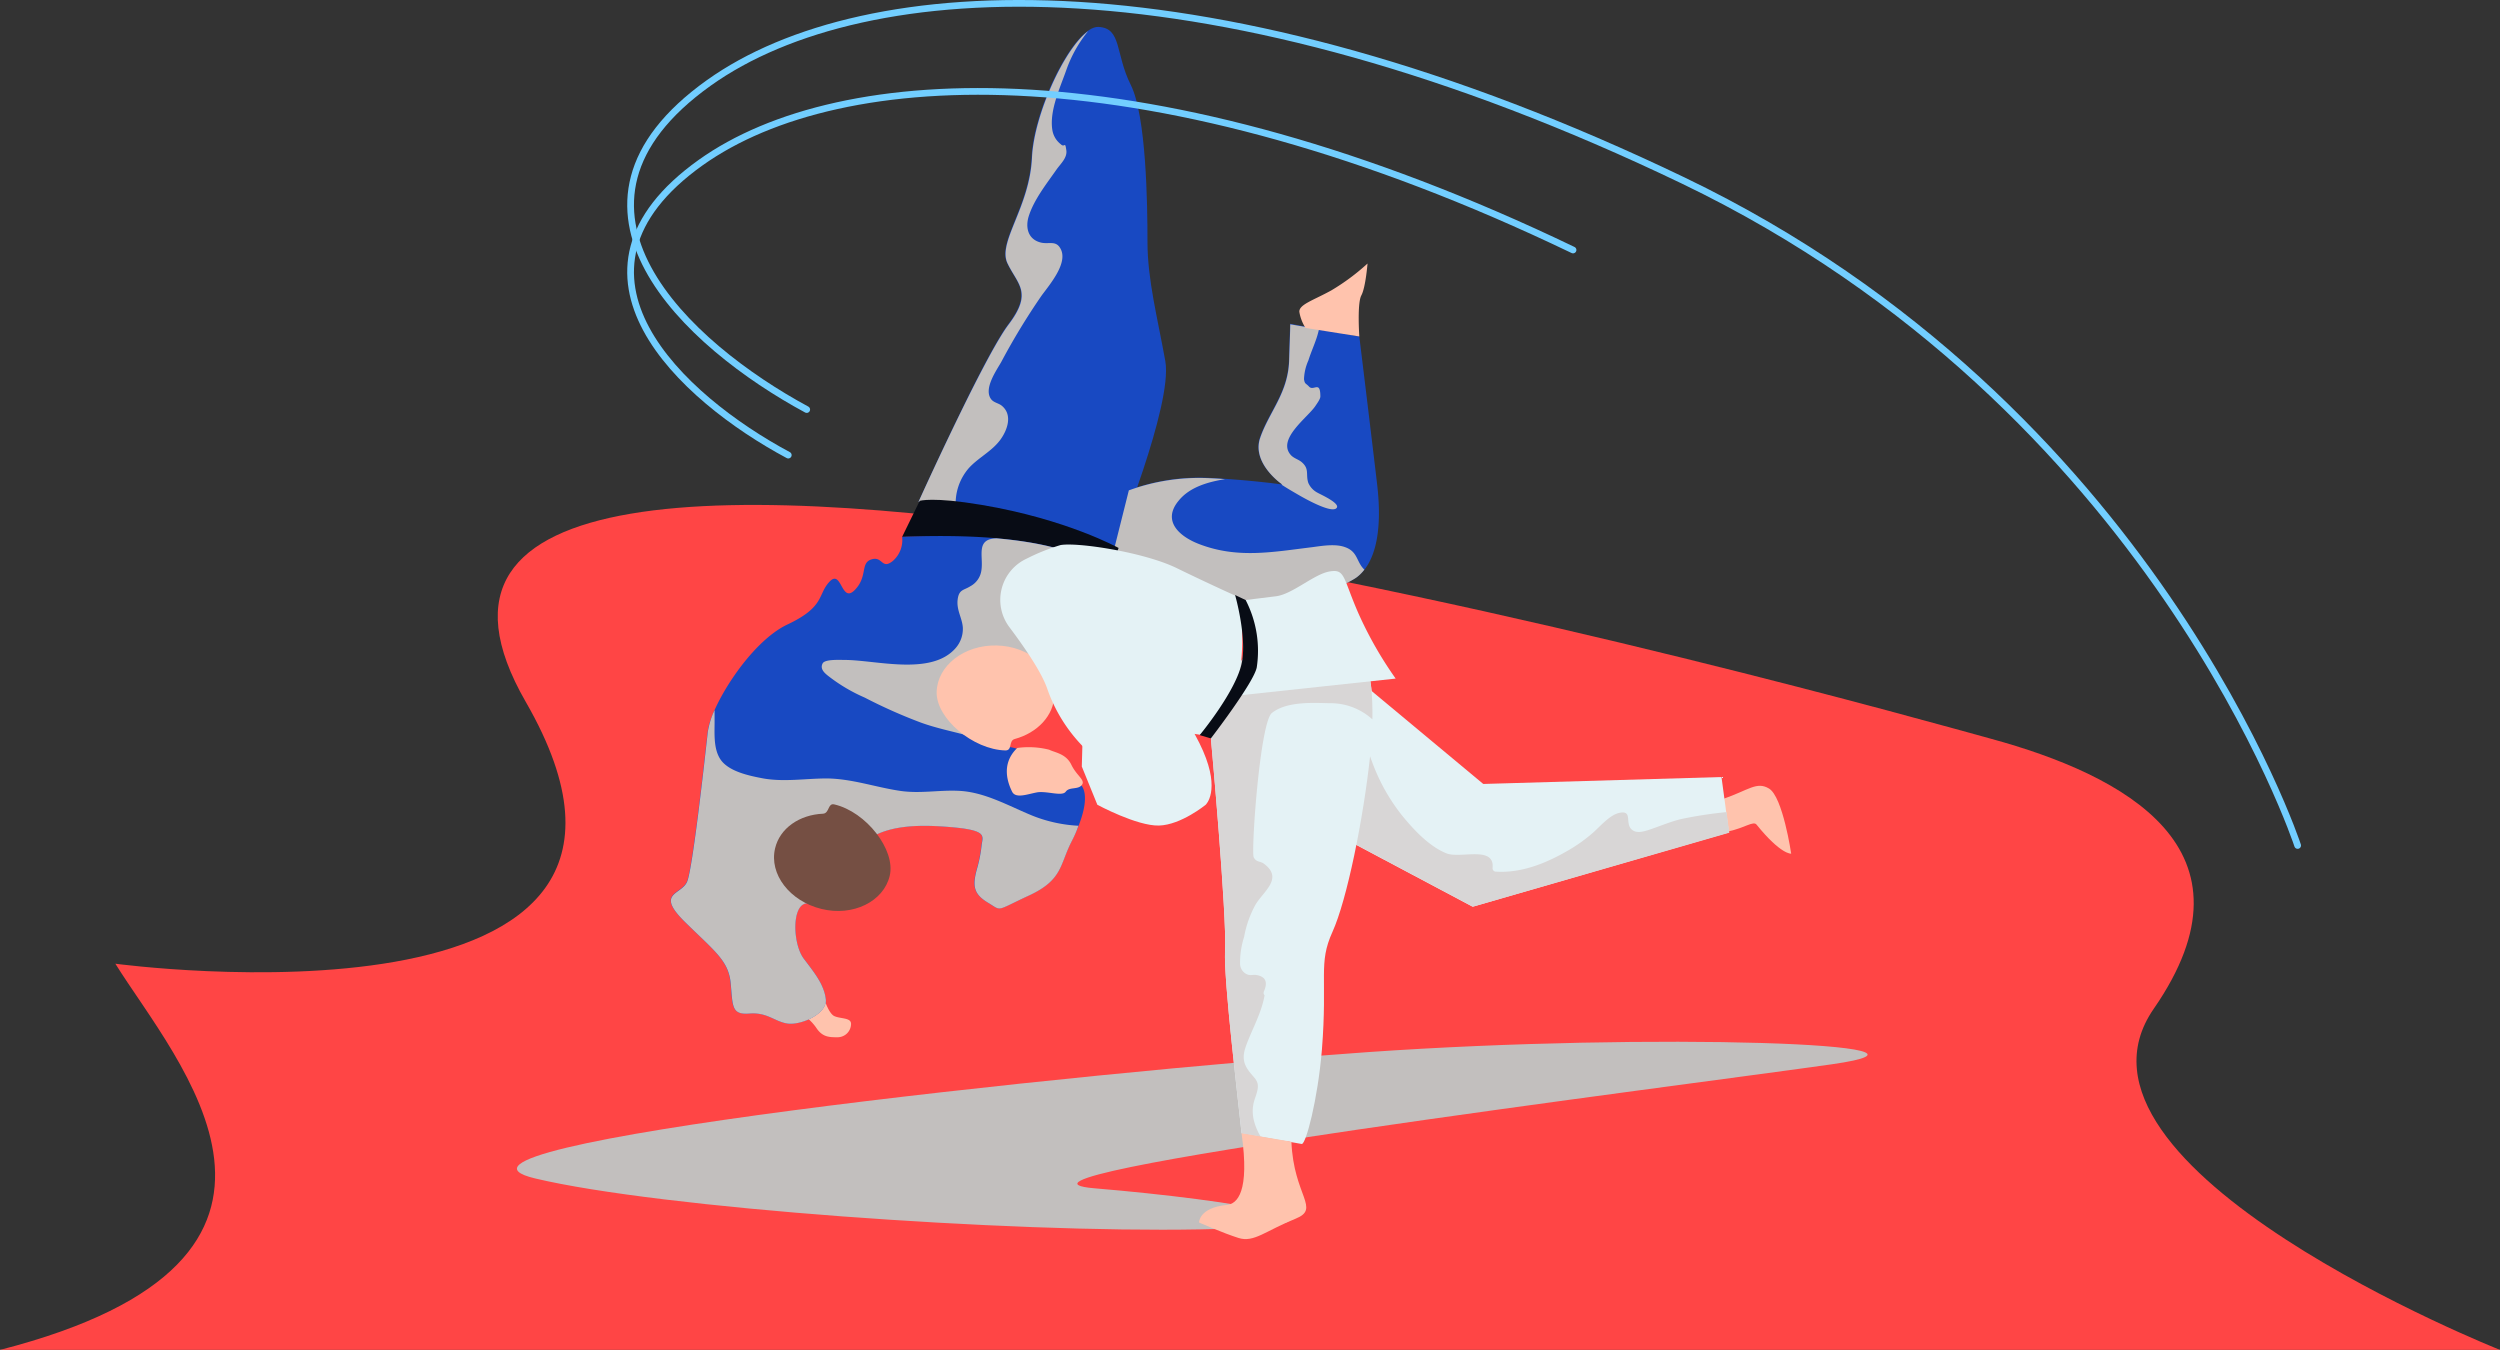 <svg xmlns="http://www.w3.org/2000/svg" viewBox="0 0 371.51 200.6"><rect x="0" y="0" width="371.51" height="200.6" fill="#333333" stroke="none"/><defs><style>.cls-1{isolation:isolate;}.cls-2{fill:#ff4545;}.cls-3{fill:#c2bfbe;}.cls-3,.cls-8{mix-blend-mode:multiply;}.cls-4{fill:#ffc3ad;}.cls-5{fill:#1849c2;}.cls-6{fill:#080c15;}.cls-7{fill:#e4f2f5;}.cls-8{fill:#d8d6d6;}.cls-9{fill:#754f43;}.cls-10{fill:none;stroke:#72ceff;stroke-linecap:round;stroke-miterlimit:10;}</style></defs><title>dzudo</title><g class="cls-1"><g id="Layer_2" data-name="Layer 2"><g id="object"><path class="cls-2" d="M320.06,149.9c16.44-23.75-4.43-34.72-24.2-40.12-15.28-4.18-256.29-72.42-217.72-5.46,29.43,51.09-61,38.89-61,38.89C26.16,157.7,53,187,0,200.6H371.51S303.61,173.64,320.06,149.9Z"/><path class="cls-3" d="M79.52,175.12c18.44,4.4,70.18,8.11,98.85,7.57s4.92-4.38-15.68-6.1,87.9-15.35,109.5-18.43-26.5-4.77-68.95-1.81S59,170.24,79.52,175.12Z"/><path class="cls-4" d="M122.34,148s.72,2.58,1.65,3,2.48.21,2.48,1.14a2,2,0,0,1-2,2c-1.24,0-2.27,0-3.2-1.45a7.45,7.45,0,0,0-2.58-2.27Z"/><path class="cls-5" d="M165.68,81.23s8.65-21.12,7.49-27.57-2.65-12.09-2.65-17.72-.17-18.7-2.49-23.34-1.32-8.44-4.8-8.6-9.6,11.92-9.93,19.36-5.13,12.58-3.64,15.73,3.81,4.3.17,9.1S136.5,74.56,136.5,74.56Z"/><path class="cls-3" d="M136.5,74.56l5.58,1.28A8,8,0,0,1,144,69.53c1.42-1.54,3.38-2.46,4.64-4.16,1.06-1.44,1.9-3.74.2-5.1-.46-.36-1.16-.44-1.54-.93-1.18-1.53.74-4.23,1.49-5.55a100.29,100.29,0,0,1,6-9.87c1.25-1.7,4-4.9,2.79-7-.7-1.27-1.78-.55-3-.9-1.87-.52-2.22-2.29-1.69-3.94.8-2.47,2.63-4.76,4.1-6.87.61-.87,1.64-1.76,1.47-2.89-.21-1.45-.21-.28-.84-.9a3.33,3.33,0,0,1-1.25-2.19c-.41-2.85,1.17-6.2,2.09-8.83a19.18,19.18,0,0,1,3.23-5.76c-3.48,2.54-8,12.35-8.33,18.75-.33,7.45-5.13,12.58-3.64,15.73s3.81,4.3.17,9.1S136.5,74.56,136.5,74.56Z"/><path class="cls-5" d="M167.7,72.86A30.54,30.54,0,0,1,179.46,71c6.45.33,11.09,1,11.09,1s-4.64-3.14-3.31-7,4.13-6.62,4.3-11.42.17-5.47.17-5.47L202,50s1.82,14.9,2.65,22-.33,11.75-3,13.74-20.53,8.61-21.19,8.61-15.89-8.78-15.89-8.78Z"/><path class="cls-3" d="M190.55,72l-.14,0c.8.53,1.62,1,2.46,1.49s4.79,2.75,5.68,2.07-2.38-2.11-2.7-2.31a3,3,0,0,1-1.43-1.49c-.42-1.28.22-2.07-1-3.1-.47-.39-1.13-.55-1.56-1-2.21-2.37,2.53-5.65,3.64-7.37.21-.32.72-1,.71-1.38,0-2.43-1-.74-1.67-1.45-.51-.55-.64-.35-.76-1.11a7.38,7.38,0,0,1,.65-2.78c.49-1.57,1.23-3,1.57-4.62l-4.26-.76s0,.67-.17,5.47-3,7.61-4.3,11.42S190.55,72,190.55,72Z"/><path class="cls-3" d="M199.89,81.31c-1.44-.53-3.38-.2-4.87,0-5.93.72-11.13,1.75-16.88-.48-2.83-1.1-5.5-3.38-3-6.41,1.61-2,4.25-2.78,6.91-3.22-.81-.06-1.66-.11-2.54-.15a30.54,30.54,0,0,0-11.76,1.82L164.56,85.6s15.23,8.78,15.89,8.78,18.54-6.62,21.19-8.61a5.89,5.89,0,0,0,1.11-1.12C201.54,83.5,201.82,82,199.89,81.31Z"/><path class="cls-6" d="M134.06,79.78s9.28-.16,13.33.62c5.37,1,16.84,6.2,16.84,6.2l2-5.17s-7.68-4.27-20.35-6.4c-7.32-1.23-9.21-.6-9.21-.6Z"/><path class="cls-5" d="M134.06,79.78a4.11,4.11,0,0,1-1.37,3.57c-1.7,1.38-1.49-.75-3.19-.22S129,85.68,127,87.7s-1.91-3.18-3.72-1.27-.63,3.72-6.26,6.37S105.6,105,105.17,108.73,102.94,129,102.09,131s-4.78,1.6-.31,6,6.48,5.74,6.79,9.14.11,4.67,2.77,4.46,3.71,1.17,5.63,1.48,6-1.38,5.73-3.61-1.7-3.93-3.29-6.05-1.81-7.76.32-8.18,4.88-2.13,6.58-6.16,5.85-5.74,13.18-5.31,6.58,1.27,6.37,2.76a20.52,20.52,0,0,1-.74,3.72c-.64,2.44-.43,3.61,1.69,4.88s1,1.28,6.06-1.06,4.57-4.57,6.37-8.07,2.66-6.91,1.38-8.39-8.09-5.4-10.74-5.61,2.88-14.15,8.09-17.13a14.76,14.76,0,0,0,6.59-8.26S161.36,78.66,134.06,79.78Z"/><path class="cls-3" d="M153.47,121.23c-3.53-1.43-7.11-3.54-11-3.71-3-.14-5.77.45-8.75,0-3.67-.55-7.08-1.79-10.83-1.84-3.13,0-6.36.55-9.46,0-2-.38-5.15-1-6.38-2.85-1.1-1.68-.83-4.07-.86-6,0-.44,0-.87,0-1.31a12.16,12.16,0,0,0-1,3.19c-.42,3.72-2.23,20.29-3.08,22.31s-4.78,1.6-.31,6,6.48,5.74,6.79,9.14.11,4.67,2.77,4.46,3.71,1.17,5.63,1.48,6-1.38,5.73-3.61-1.7-3.93-3.29-6.05-1.81-7.76.32-8.18,4.88-2.13,6.58-6.16,5.85-5.74,13.18-5.31,6.58,1.27,6.37,2.76a20.52,20.52,0,0,1-.74,3.72c-.64,2.44-.43,3.61,1.69,4.88s1,1.28,6.06-1.06,4.57-4.57,6.37-8.07c.41-.79.75-1.56,1-2.31A21.29,21.29,0,0,1,153.47,121.23Z"/><path class="cls-3" d="M150,111l-.16,0c-2.66-.21,2.88-14.15,8.09-17.13a14.76,14.76,0,0,0,6.59-8.26s-2-4.35-16.44-5.61c-3.12.08-1.93,2.62-2.23,4.68a3.17,3.17,0,0,1-1.64,2.43c-1,.64-1.71.45-1.9,2s.68,2.75.77,4.14A4.33,4.33,0,0,1,142,96.32c-3.61,4.13-11.75,1.78-16.42,1.75-.77,0-3-.13-3.33.51-.46.87.36,1.51,1,2a24.78,24.78,0,0,0,5.24,3.08,76.53,76.53,0,0,0,8.33,3.71c2.36.86,4.8,1.33,7.2,2a22.53,22.53,0,0,1,4.2,1.7A12.54,12.54,0,0,0,150,111Z"/><path class="cls-4" d="M262.88,117.18c-1.82-1.09-3,.22-6.77,1.53l.76,4.83c2.41-.51,3.68-1.59,4.16-1,3.65,4.52,5.15,4.32,5.15,4.32S264.94,118.41,262.88,117.18Z"/><polygon class="cls-7" points="255.82 115.47 256.93 123.7 218.83 134.74 197.42 123.37 202.97 101.97 220.42 116.5 255.82 115.47"/><path class="cls-8" d="M249.85,121.71c-1.75.42-3.34,1.14-5,1.67-.83.25-1.81.5-2.47-.21-.87-.94.23-2.78-1.71-2.38-1.43.28-2.86,2-3.92,2.93a23,23,0,0,1-3.31,2.42c-3.34,2-7.17,3.64-11.14,3.39a.5.5,0,0,1-.5-.5c.37-3.41-4.71-1.42-6.8-2.2-2.59-1-5-3.61-6.69-5.7a28.39,28.39,0,0,1-4.4-7.88c-.79-2.09-1.37-4.26-2.17-6.34l-4.27,16.46,21.41,11.37,38.1-11-.41-3.06A62.16,62.16,0,0,0,249.85,121.71Z"/><path class="cls-7" d="M203.17,99.24c-21.69-13.36-23.23,10.46-23.23,10.46s2.4,26.3,2.11,31.61c-.23,4.27,2,22.67,2.45,27.1l8.94,1.59c.61.1,2.38-6.54,3-14,.86-10.91-.58-12.78,1.57-17.52s4.6-16.8,5.61-26.28S203.17,99.24,203.17,99.24Z"/><path class="cls-8" d="M203.17,99.24c-21.69-13.36-23.23,10.46-23.23,10.46s2.4,26.3,2.11,31.61c-.23,4.27,2,22.67,2.45,27.1l2.84.5a8.77,8.77,0,0,1-.94-2.15,5.66,5.66,0,0,1-.11-2.83c.14-.62.41-1.21.55-1.83.33-1.45-.38-1.81-1.14-2.79-1.1-1.42-1.09-2.48-.4-4.26.92-2.39,2.18-4.61,2.62-7.14a.53.53,0,0,1-.1-.57c.54-1.24.41-2.19-1.12-2.45-.44-.08-.9.11-1.34-.08a1.74,1.74,0,0,1-1.08-1.58,12.52,12.52,0,0,1,.6-4,15.5,15.5,0,0,1,1.71-4.82c1.2-2,4.16-3.89,1.23-6.06-.57-.42-1.09-.17-1.51-.94s.92-20,2.69-21.45c2.17-1.74,6-1.52,8.56-1.46a9.23,9.23,0,0,1,6.38,2.4C204.05,101.39,203.17,99.24,203.17,99.24Z"/><path class="cls-4" d="M184.5,168.41c1.24,8.79-.65,10.49-2.2,10.65-4.15.41-4.12,2.61-4.12,2.61s3.59,1.58,5.88,2.3,4-1.07,8.48-2.87c3.74-1.52-.3-3.35-.63-11.43Z"/><path class="cls-7" d="M184.49,103.3l22.91-2.46a57,57,0,0,1-5.54-9.71c-2.33-5.34-1.94-6.6-4.27-6.21s-5.53,3.4-8,3.69l-4.52.56S184.69,96.9,184.49,103.3Z"/><path class="cls-4" d="M156.69,103.26c.1-3.94-3.75-7.23-8.58-7.34s-8.83,3-8.92,6.92,5.4,8.56,10.23,8.68c1.06,0,.43-1.44,1.37-1.7C154.17,108.9,156.62,106.33,156.69,103.26Z"/><path class="cls-7" d="M184.2,88.8s-4.47-2-9.32-4.37S160.12,80.55,157.6,81a29.93,29.93,0,0,0-5,2A6.75,6.75,0,0,0,150,93.2c2.39,3.18,4.88,6.86,5.67,9.28A23.2,23.2,0,0,0,161,111s10.34-3,17.28-1.82C178.86,109.31,186.43,106.27,184.2,88.8Z"/><path class="cls-7" d="M169.72,98s6.46,7.61,9.06,13.59.39,8,.39,8-3.66,3-6.94,3.09-9.16-3.09-9.16-3.09l-2.31-5.68.09-3.28Z"/><path class="cls-4" d="M151.17,111.15a12.45,12.45,0,0,1,4.74.26c.89.44,2.51.59,3.3,2.24s2.12,2.26,1.56,3-1.85.24-2.4,1-2.87-.17-4.32.11-3.13.94-3.65-.12S148.6,113.61,151.17,111.15Z"/><path class="cls-4" d="M194,48.73a6.4,6.4,0,0,1-.91-2.37c-.09-1.1,2.1-1.74,4.74-3.2a32.65,32.65,0,0,0,5.39-4s-.28,3.56-.92,4.74S202,50,202,50Z"/><path class="cls-9" d="M115.18,126.07c-.91,3.84,2.18,7.84,6.88,9s9.26-1.1,10.16-4.94-3.52-9.49-8.23-10.59c-1-.25-.71,1.32-1.69,1.38C118.81,121.07,115.88,123.08,115.18,126.07Z"/><path class="cls-6" d="M183.54,88.42l1.57.75a16.43,16.43,0,0,1,1.65,10c-.42,2.25-6.82,10.56-6.82,10.56l-1.66-.49s5.46-6.58,6.27-10.81C185.29,94.53,183.54,88.42,183.54,88.42Z"/><path class="cls-10" d="M341.44,125.64S320,60.4,250.12,26.82,128.56-4.22,105.36,12.3c-25.82,18.39-3.18,39,14.52,48.56"/><path class="cls-10" d="M233.76,37.15c-62.57-30.07-108.85-27.79-129.62-13-23.12,16.47-2.84,35,13,43.48"/></g></g></g></svg>